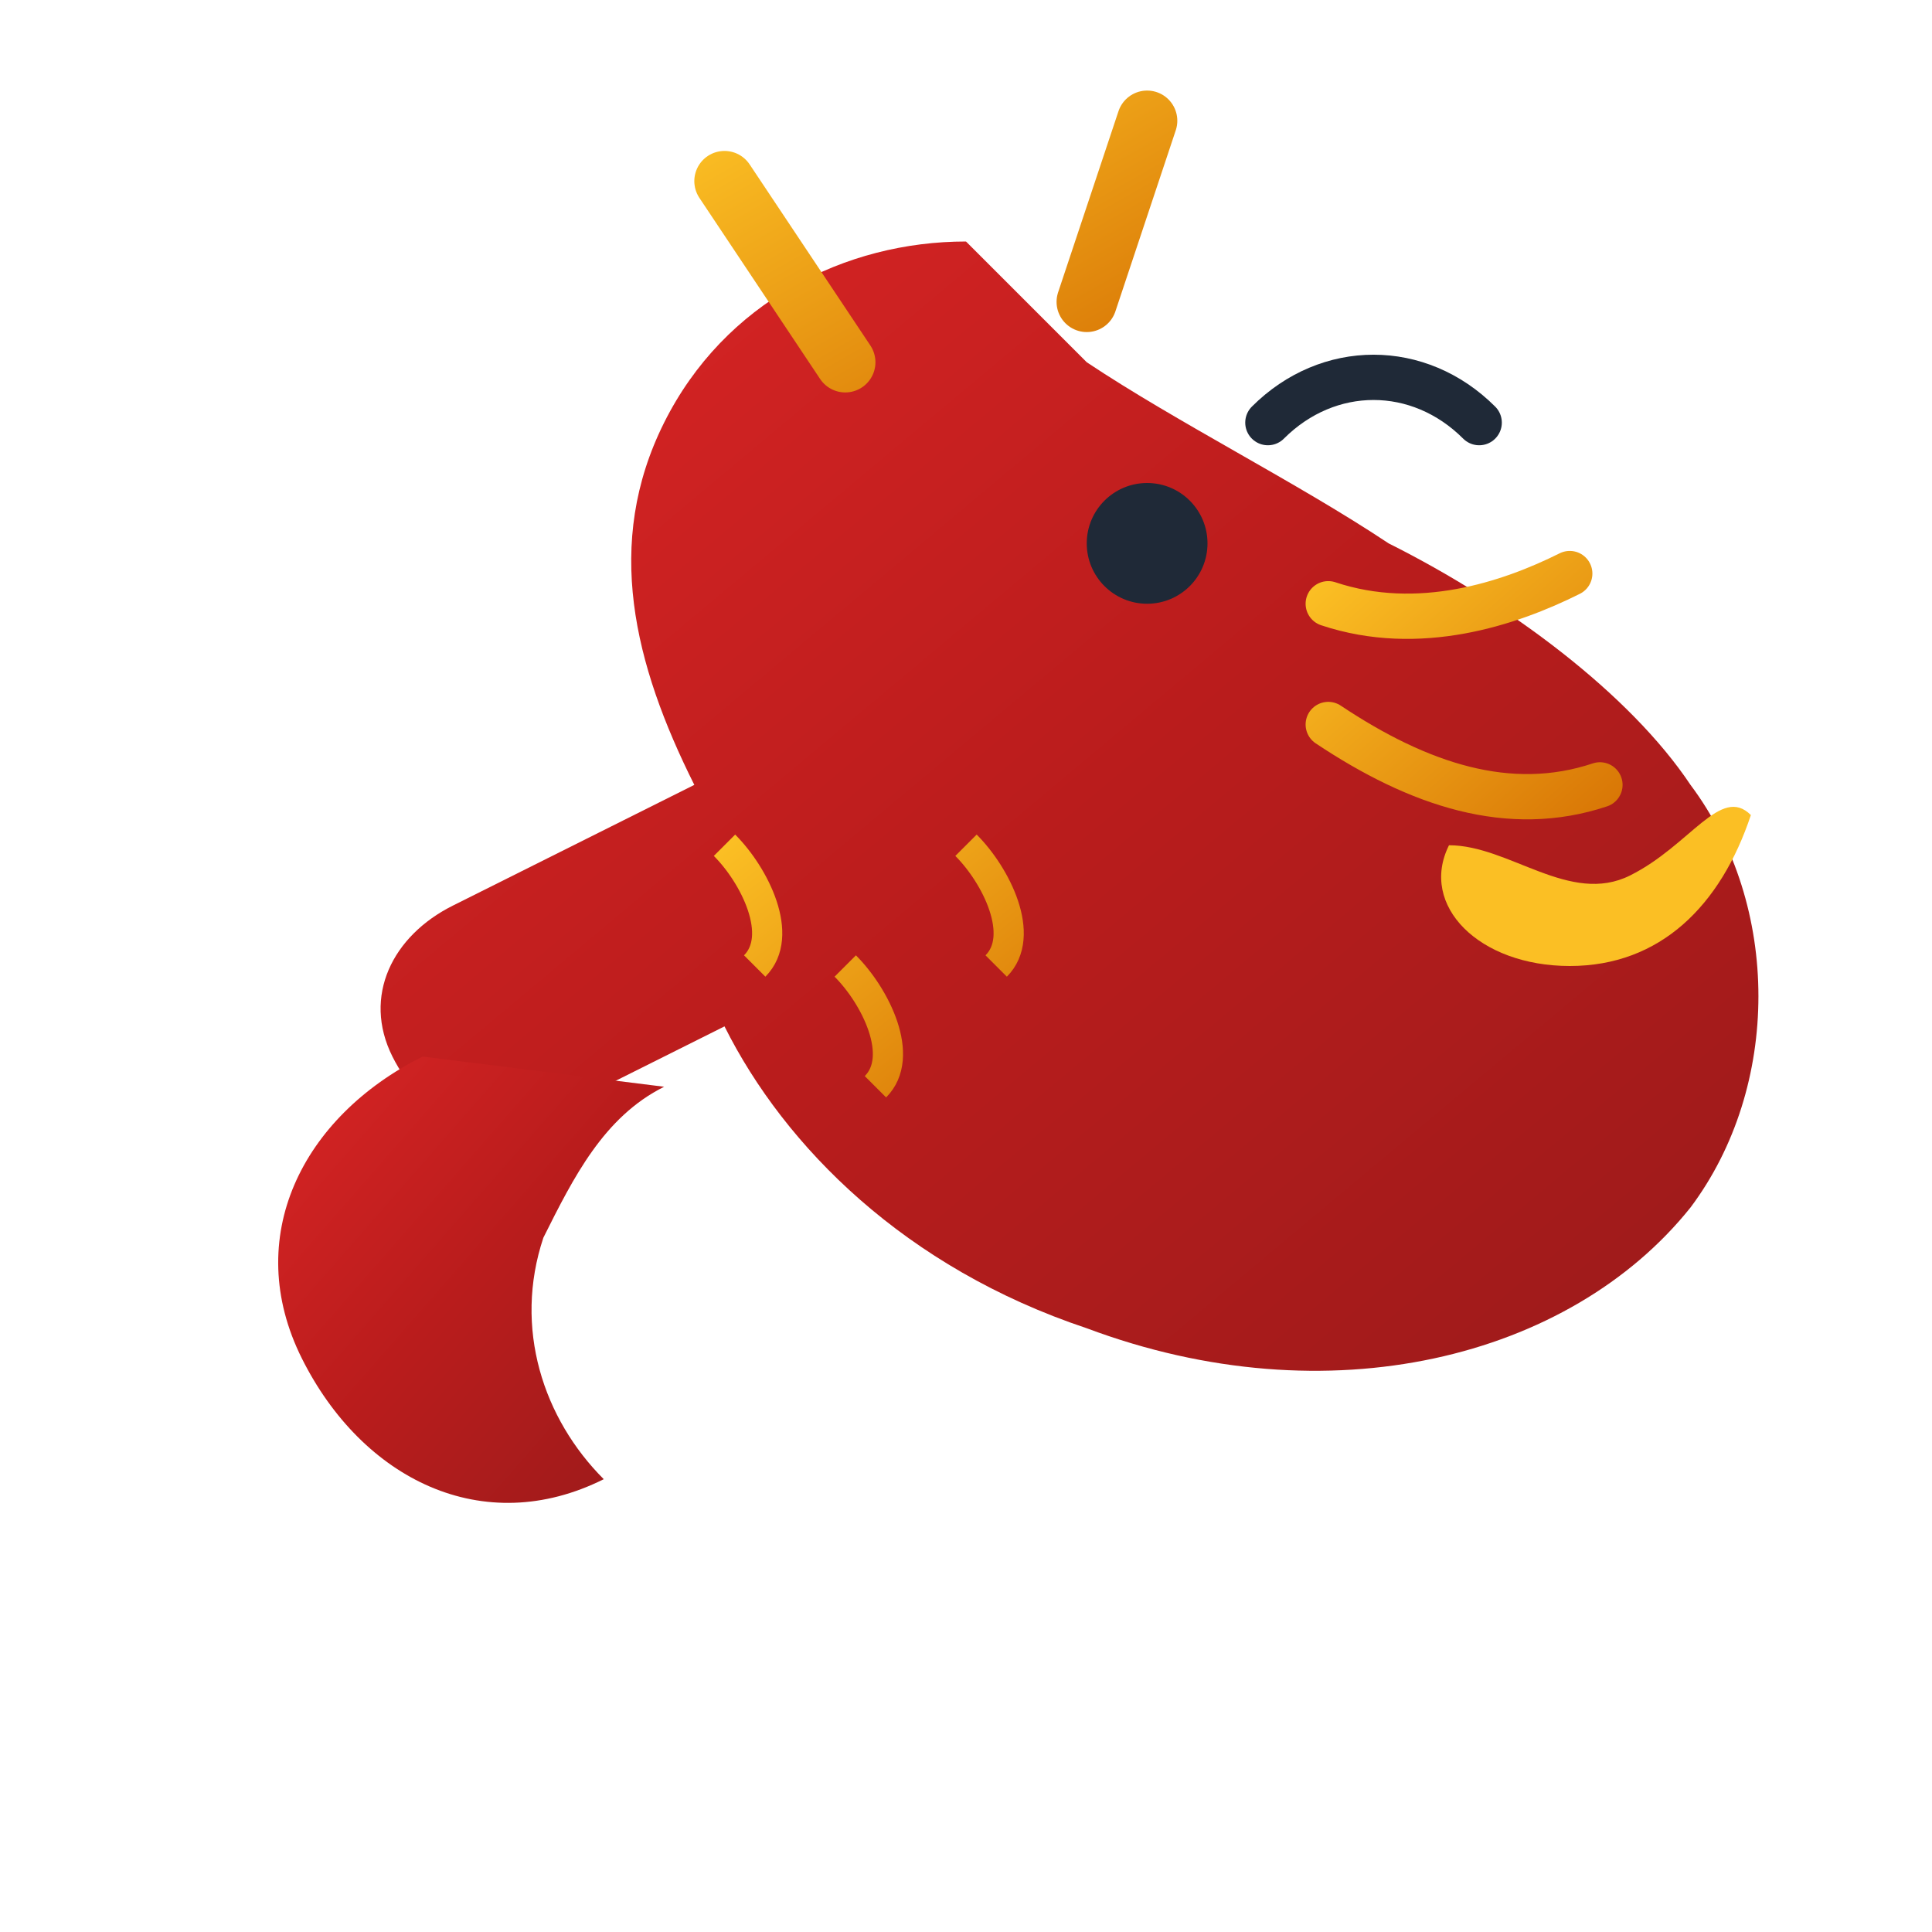 <svg xmlns="http://www.w3.org/2000/svg" viewBox="0 0 64 64">
  <defs>
    <linearGradient id="dragonGrad" x1="0%" y1="0%" x2="100%" y2="100%">
      <stop offset="0%" style="stop-color:#dc2626"/>
      <stop offset="50%" style="stop-color:#b91c1c"/>
      <stop offset="100%" style="stop-color:#991b1b"/>
    </linearGradient>
    <linearGradient id="goldGrad" x1="0%" y1="0%" x2="100%" y2="100%">
      <stop offset="0%" style="stop-color:#fbbf24"/>
      <stop offset="100%" style="stop-color:#d97706"/>
    </linearGradient>
  </defs>
  <!-- Dragon body -->
  <path d="M32 8c-4 0-8 2-10 6-2 4-1 8 1 12l-8 4c-2 1-3 3-2 5s3 3 5 2l6-3c2 4 6 8 12 10 8 3 16 1 20-4 3-4 3-10 0-14-2-3-6-6-10-8-3-2-7-4-10-6-2-2-3-3-4-4z" fill="url(#dragonGrad)"/>
  <!-- Dragon head details -->
  <circle cx="38" cy="18" r="2" fill="#1f2937"/>
  <path d="M42 14c2-2 5-2 7 0" stroke="#1f2937" stroke-width="1.5" fill="none" stroke-linecap="round"/>
  <!-- Dragon horns -->
  <path d="M28 12l-4-6M36 10l2-6" stroke="url(#goldGrad)" stroke-width="2" stroke-linecap="round"/>
  <!-- Dragon whiskers -->
  <path d="M44 20c3 1 6 0 8-1M44 24c3 2 6 3 9 2" stroke="url(#goldGrad)" stroke-width="1.5" fill="none" stroke-linecap="round"/>
  <!-- Dragon tail -->
  <path d="M14 35c-4 2-6 6-4 10s6 6 10 4c-2-2-3-5-2-8 1-2 2-4 4-5" fill="url(#dragonGrad)"/>
  <!-- Dragon flames -->
  <path d="M48 28c2 0 4 2 6 1s3-3 4-2c-1 3-3 5-6 5s-5-2-4-4z" fill="#fbbf24"/>
  <!-- Decorative scales -->
  <path d="M24 28c1 1 2 3 1 4M28 32c1 1 2 3 1 4M32 28c1 1 2 3 1 4" stroke="url(#goldGrad)" stroke-width="1" fill="none"/>
</svg>
